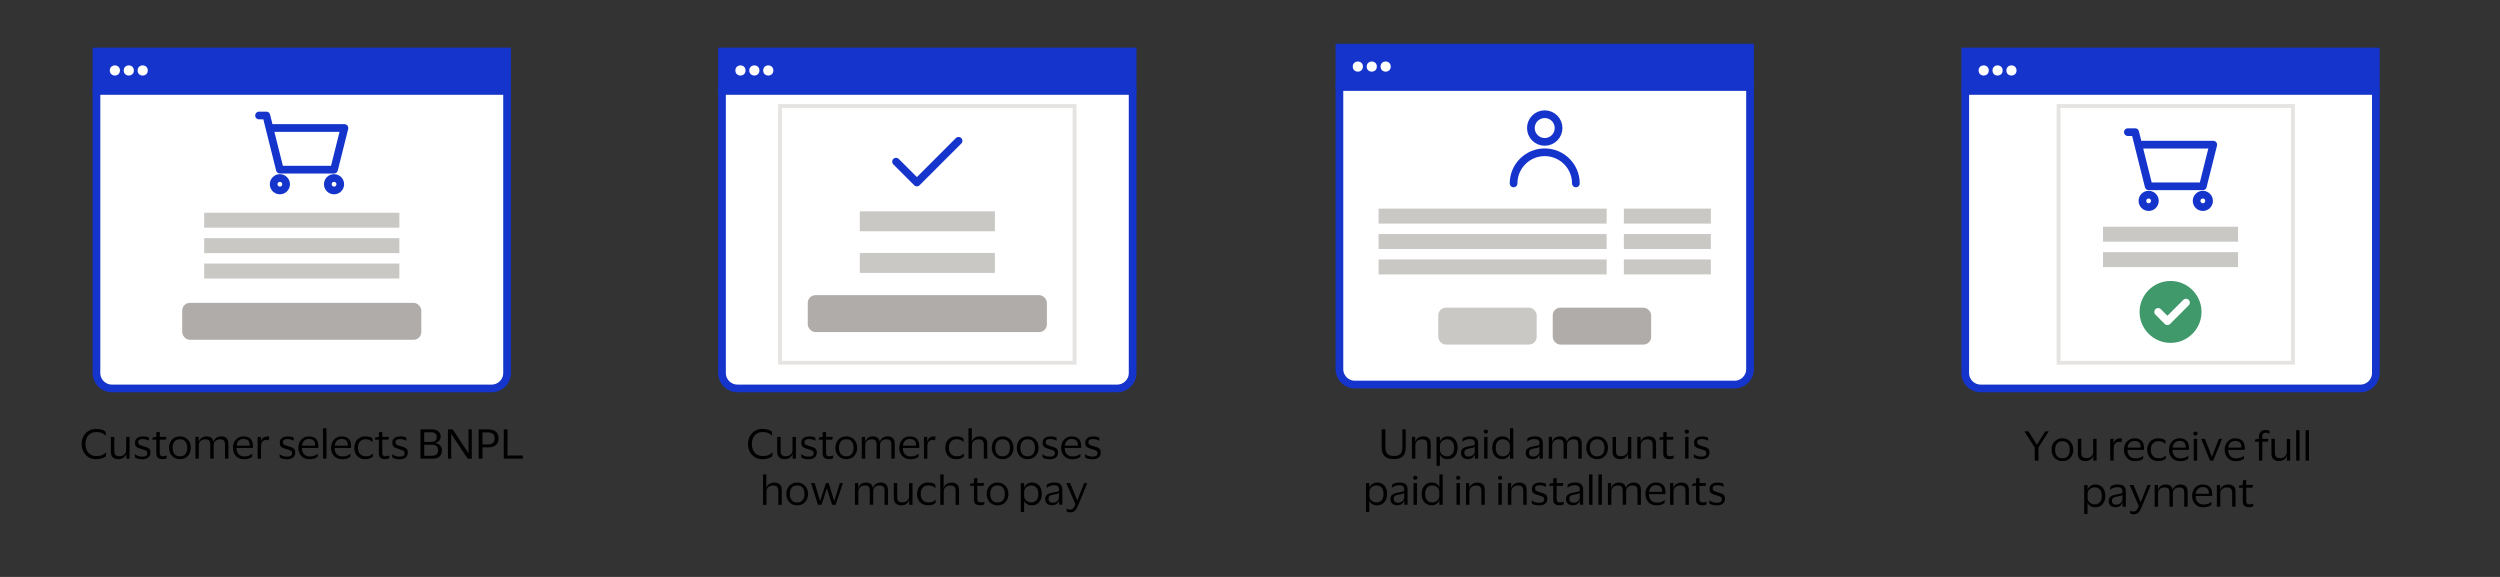 <?xml version="1.0" encoding="UTF-8"?><svg id="Layer_1" xmlns="http://www.w3.org/2000/svg" viewBox="0 0 650 150"><rect x="0" y="0" width="650" height="150" fill="#333333" stroke="none"/><rect x="185.78" y="111.34" width="108.95" height="52.85" fill="none"/><path d="M195.49,115.45c0,.62.11,1.17.33,1.63.22.47.55.84.98,1.1.43.26.94.4,1.54.4s1.11-.09,1.5-.27c.4-.18.73-.41,1.01-.71h.03l-.09,1.04c-.3.22-.66.4-1.08.54s-.91.21-1.46.21c-.57,0-1.09-.1-1.56-.3s-.86-.49-1.19-.84c-.33-.36-.58-.78-.76-1.26-.18-.48-.27-.99-.27-1.53s.09-1.06.27-1.54c.18-.48.43-.9.75-1.25.33-.36.72-.64,1.18-.85.46-.2.98-.3,1.55-.3s1.02.06,1.43.17c.41.12.75.29,1.03.52l.1,1.07h-.03c-.27-.29-.6-.52-.99-.69-.39-.17-.87-.26-1.45-.26s-1.11.13-1.53.4c-.42.26-.75.63-.97,1.1-.22.47-.33,1.02-.33,1.64Z"/><path d="M204.36,118.62c.31,0,.59-.06.85-.19.26-.13.46-.31.61-.54s.23-.51.23-.82v-3.47h.89v5.65h-.85v-1.19h-.04c-.11.32-.28.58-.49.78s-.45.34-.72.42-.53.13-.79.13c-.61,0-1.1-.16-1.45-.48-.35-.32-.53-.81-.53-1.48v-3.83h.89v3.63c0,.48.1.83.3,1.06.2.22.57.33,1.1.33Z"/><path d="M208.34,115.13c0-.37.09-.68.27-.93.18-.25.43-.43.75-.56.31-.12.67-.18,1.08-.18.35,0,.65.03.92.1.27.07.48.13.61.2l.04.81h-.03c-.11-.08-.26-.15-.44-.21-.18-.06-.37-.11-.58-.15-.21-.04-.4-.06-.57-.06-.38,0-.68.06-.9.17-.22.11-.33.34-.33.67,0,.2.05.36.15.47.1.12.24.21.43.29s.43.15.71.23c.38.11.71.22,1,.33s.51.25.67.45c.16.19.25.48.25.86,0,.58-.19,1.02-.57,1.33-.38.3-.9.46-1.57.46-.38,0-.73-.04-1.06-.12-.33-.08-.6-.19-.81-.33l-.07-.87h.03c.23.21.52.36.88.47.36.11.7.16,1.03.16.45,0,.79-.07,1-.22.21-.15.32-.38.32-.7,0-.21-.05-.37-.16-.48-.11-.11-.26-.21-.47-.29-.2-.08-.46-.16-.76-.25-.34-.1-.65-.2-.92-.3s-.49-.25-.65-.46c-.16-.2-.24-.49-.24-.88Z"/><path d="M214.78,117.72c0,.36.08.6.23.73.15.12.35.18.6.18.23,0,.42-.02.59-.06s.3-.09.41-.14h.03l-.08.75c-.1.05-.25.1-.45.14-.2.04-.4.06-.61.06-.5,0-.89-.12-1.18-.35-.29-.24-.43-.62-.43-1.17v-3.54h-1.04l.12-.58.92-.13v-1.21l.89-.13v1.32h1.73l-.11.73h-1.62v3.4Z"/><path d="M220.03,113.46c.55,0,1.04.13,1.47.38s.75.61,1,1.05c.24.45.36.96.36,1.53s-.12,1.08-.36,1.53c-.24.45-.57.8-1,1.05s-.91.38-1.47.38-1.03-.13-1.46-.38-.76-.6-1-1.05c-.24-.45-.36-.96-.36-1.53s.12-1.08.36-1.53c.24-.45.57-.8,1-1.05s.91-.38,1.46-.38ZM220.03,118.64c.63,0,1.1-.2,1.42-.59.32-.4.48-.94.48-1.62s-.16-1.24-.48-1.63c-.32-.4-.79-.59-1.42-.59s-1.1.2-1.42.59c-.32.4-.48.94-.48,1.63s.16,1.23.48,1.62c.32.4.79.59,1.42.59Z"/><path d="M226.57,114.22c-.3,0-.57.06-.82.19-.25.12-.44.3-.59.54-.14.23-.21.51-.21.82v3.48h-.89v-5.65h.85v1.22h.05c.11-.33.26-.59.47-.78.21-.2.44-.34.7-.44.26-.09.51-.14.77-.14.51,0,.92.11,1.23.33.31.22.51.56.6,1.02h.04c.11-.33.27-.59.48-.78.21-.2.45-.34.71-.44.26-.09.52-.14.79-.14.61,0,1.07.16,1.4.49.33.33.49.82.49,1.48v3.82h-.89v-3.64c0-.48-.09-.83-.27-1.05-.18-.22-.53-.33-1.06-.33-.46,0-.85.13-1.16.4s-.46.64-.46,1.14v3.48h-.89v-3.64c0-.48-.09-.83-.27-1.05-.18-.22-.54-.33-1.07-.33Z"/><path d="M236.75,118.67c.51,0,.92-.06,1.24-.19.32-.12.6-.29.85-.49h.02l-.08.81c-.17.14-.43.27-.78.4-.35.13-.79.19-1.32.19-.57,0-1.08-.13-1.5-.38-.43-.25-.77-.6-1.01-1.05-.24-.45-.36-.96-.36-1.53s.12-1.08.35-1.53c.24-.45.56-.8.97-1.05.41-.26.87-.38,1.38-.38.59,0,1.08.1,1.45.31.37.21.64.5.81.88.17.38.26.82.26,1.32,0,.07,0,.15-.01.24,0,.09-.02.18-.03.25h-4.27v.04c.01.67.2,1.19.56,1.58.36.39.85.58,1.47.58ZM236.53,114.13c-.5,0-.9.15-1.21.46-.31.31-.49.73-.56,1.28h3.41v-.1c0-.33-.05-.62-.15-.86s-.27-.43-.5-.57c-.24-.14-.56-.21-.98-.21Z"/><path d="M242.52,114.38c-.44,0-.78.14-1.03.42s-.37.7-.37,1.25v3.2h-.89v-5.65h.85v1.18h.05c.13-.49.34-.84.65-1.03s.64-.29,1-.29c.09,0,.19,0,.27.01s.15.02.19.04l-.11.97h-.03c-.05-.02-.13-.04-.24-.06s-.22-.04-.35-.04Z"/><path d="M245.78,116.42c0-.57.12-1.08.35-1.53.23-.45.56-.8.99-1.05.43-.26.93-.38,1.5-.38.5,0,.9.06,1.2.17.3.11.52.23.65.36l.09.94h-.02c-.25-.23-.52-.41-.81-.54-.3-.13-.65-.19-1.06-.19s-.73.09-1.02.26c-.3.18-.53.43-.7.76-.17.33-.25.73-.25,1.2,0,.7.19,1.24.56,1.63.38.39.86.58,1.46.58.32,0,.59-.03.81-.08.22-.06.42-.14.58-.24.17-.1.34-.22.5-.35h.03l-.09.81c-.16.15-.4.29-.73.42-.32.13-.73.2-1.22.2-.57,0-1.07-.13-1.5-.38-.43-.25-.76-.6-.99-1.05s-.35-.96-.35-1.53Z"/><path d="M254.37,114.22c-.31,0-.59.06-.84.19-.26.13-.46.3-.61.54-.15.23-.22.5-.22.82v3.47h-.89v-7.9h.86v3.43h.04c.11-.32.27-.58.49-.77.22-.19.46-.33.73-.42.27-.09.53-.13.79-.13.61,0,1.09.16,1.44.47.35.31.52.8.52,1.47v3.85h-.89v-3.6c0-.47-.1-.83-.3-1.06-.2-.24-.57-.36-1.11-.36Z"/><path d="M260.68,113.46c.55,0,1.04.13,1.47.38s.75.61,1,1.05c.24.45.36.96.36,1.53s-.12,1.08-.36,1.53c-.24.45-.57.8-1,1.05s-.91.38-1.47.38-1.03-.13-1.46-.38-.76-.6-1-1.05c-.24-.45-.36-.96-.36-1.53s.12-1.08.36-1.53c.24-.45.57-.8,1-1.05s.91-.38,1.46-.38ZM260.68,118.64c.63,0,1.1-.2,1.42-.59.32-.4.48-.94.48-1.62s-.16-1.24-.48-1.63c-.32-.4-.79-.59-1.42-.59s-1.1.2-1.42.59c-.32.4-.48.94-.48,1.63s.16,1.23.48,1.62c.32.4.79.59,1.42.59Z"/><path d="M267.19,113.46c.55,0,1.04.13,1.47.38s.75.61,1,1.05c.24.45.36.96.36,1.53s-.12,1.08-.36,1.53c-.24.45-.57.8-1,1.05s-.91.38-1.47.38-1.03-.13-1.46-.38-.76-.6-1-1.05c-.24-.45-.36-.96-.36-1.53s.12-1.08.36-1.53c.24-.45.57-.8,1-1.05s.91-.38,1.46-.38ZM267.19,118.64c.63,0,1.1-.2,1.42-.59.32-.4.48-.94.48-1.62s-.16-1.24-.48-1.63c-.32-.4-.79-.59-1.42-.59s-1.1.2-1.42.59c-.32.4-.48.94-.48,1.63s.16,1.23.48,1.62c.32.4.79.59,1.42.59Z"/><path d="M271.06,115.13c0-.37.09-.68.27-.93.18-.25.43-.43.75-.56.31-.12.67-.18,1.08-.18.35,0,.65.03.92.1.27.07.48.13.61.2l.04.81h-.03c-.11-.08-.26-.15-.44-.21-.18-.06-.37-.11-.58-.15-.21-.04-.4-.06-.57-.06-.38,0-.68.06-.9.17-.22.11-.33.34-.33.67,0,.2.05.36.15.47.1.12.24.21.43.29s.43.15.71.23c.38.11.71.22,1,.33s.51.25.67.45c.16.19.25.48.25.86,0,.58-.19,1.02-.57,1.33-.38.3-.9.46-1.57.46-.38,0-.73-.04-1.06-.12-.33-.08-.6-.19-.81-.33l-.07-.87h.03c.23.21.52.36.88.47.36.11.7.16,1.03.16.45,0,.79-.07,1-.22.21-.15.32-.38.32-.7,0-.21-.05-.37-.16-.48-.11-.11-.26-.21-.47-.29-.2-.08-.46-.16-.76-.25-.34-.1-.65-.2-.92-.3s-.49-.25-.65-.46c-.16-.2-.24-.49-.24-.88Z"/><path d="M278.84,118.67c.51,0,.92-.06,1.23-.19.32-.12.6-.29.86-.49h.02l-.08.81c-.17.14-.43.27-.78.4-.35.13-.79.19-1.32.19-.57,0-1.08-.13-1.5-.38-.43-.25-.77-.6-1.01-1.05-.24-.45-.36-.96-.36-1.53s.12-1.08.35-1.53c.24-.45.56-.8.97-1.05.41-.26.87-.38,1.38-.38.59,0,1.08.1,1.45.31s.64.5.81.88c.17.38.25.82.25,1.32,0,.07,0,.15,0,.24,0,.09-.02.18-.03.25h-4.27v.04c.01.67.2,1.19.56,1.58.36.39.85.58,1.47.58ZM278.62,114.13c-.5,0-.9.15-1.21.46-.31.31-.49.73-.56,1.28h3.41v-.1c0-.33-.05-.62-.15-.86-.1-.24-.27-.43-.5-.57s-.57-.21-.99-.21Z"/><path d="M282.16,115.13c0-.37.09-.68.27-.93.18-.25.43-.43.75-.56.31-.12.67-.18,1.08-.18.35,0,.66.03.92.1.27.07.48.13.62.2l.04.81h-.03c-.11-.08-.26-.15-.44-.21s-.37-.11-.58-.15c-.21-.04-.4-.06-.57-.06-.38,0-.68.06-.9.17-.22.11-.33.34-.33.67,0,.2.05.36.14.47s.24.21.43.29c.19.07.42.15.71.23.38.11.71.22,1,.33.29.1.51.25.67.45.16.19.25.48.25.86,0,.58-.19,1.02-.57,1.33-.38.3-.9.46-1.57.46-.38,0-.73-.04-1.06-.12s-.6-.19-.82-.33l-.07-.87h.03c.23.21.52.36.88.47.36.11.7.16,1.03.16.45,0,.79-.07,1-.22.21-.15.32-.38.32-.7,0-.21-.05-.37-.16-.48s-.26-.21-.46-.29c-.2-.08-.46-.16-.77-.25-.34-.1-.65-.2-.92-.3s-.49-.25-.65-.46c-.16-.2-.24-.49-.24-.88Z"/><path d="M200.95,126.23c-.31,0-.59.06-.84.19-.26.13-.46.3-.61.54-.15.23-.22.5-.22.83v3.47h-.89v-7.9h.86v3.43h.04c.11-.32.27-.58.49-.77.22-.19.46-.33.73-.42.27-.09.53-.13.79-.13.61,0,1.09.16,1.44.47.35.31.52.8.52,1.47v3.85h-.89v-3.6c0-.47-.1-.83-.3-1.07-.2-.24-.57-.35-1.11-.35Z"/><path d="M207.26,125.46c.55,0,1.04.13,1.47.39.42.26.75.61,1,1.05.24.45.36.96.36,1.53s-.12,1.08-.36,1.53c-.24.45-.57.8-1,1.05-.42.25-.91.38-1.47.38s-1.03-.13-1.46-.38c-.43-.25-.76-.6-1-1.05-.24-.45-.36-.96-.36-1.53s.12-1.08.36-1.53c.24-.45.57-.8,1-1.05.43-.26.91-.39,1.46-.39ZM207.26,130.65c.63,0,1.1-.2,1.42-.6.32-.4.48-.94.48-1.62s-.16-1.24-.48-1.63c-.32-.4-.79-.59-1.42-.59s-1.1.2-1.42.59c-.32.4-.48.94-.48,1.63s.16,1.23.48,1.62c.32.4.79.6,1.42.6Z"/><path d="M211.82,125.6l1.42,4.67h.01l1.48-4.67h.73l1.43,4.67h.02l1.45-4.67h.8l-1.91,5.65h-.91l-1.36-4.29-1.39,4.29h-.92l-1.8-5.65h.95Z"/><path d="M224.8,126.23c-.3,0-.57.06-.82.18-.25.12-.44.3-.59.54-.14.23-.21.51-.21.82v3.48h-.89v-5.65h.85v1.22h.05c.11-.33.26-.59.47-.79.21-.2.44-.34.7-.43.26-.09.51-.14.77-.14.51,0,.92.11,1.23.33.31.22.51.57.6,1.03h.04c.11-.33.27-.59.48-.79.21-.2.45-.34.71-.43.26-.09.52-.14.79-.14.61,0,1.07.16,1.4.49.33.33.49.82.49,1.48v3.82h-.89v-3.64c0-.48-.09-.83-.27-1.05-.18-.22-.53-.33-1.06-.33-.46,0-.85.13-1.16.39-.31.26-.46.64-.46,1.14v3.48h-.89v-3.64c0-.48-.09-.83-.27-1.05-.18-.22-.54-.33-1.07-.33Z"/><path d="M234.67,130.62c.31,0,.59-.06.85-.19.26-.13.46-.31.61-.54s.23-.51.23-.82v-3.47h.89v5.65h-.85v-1.19h-.04c-.11.32-.28.58-.49.78s-.45.34-.72.42c-.27.09-.53.13-.79.13-.61,0-1.1-.16-1.45-.48-.35-.32-.53-.81-.53-1.48v-3.83h.89v3.63c0,.48.1.83.3,1.05.2.22.57.33,1.1.33Z"/><path d="M238.45,128.42c0-.57.12-1.08.35-1.53s.56-.8.99-1.05c.43-.26.93-.39,1.5-.39.5,0,.9.06,1.2.17.3.11.52.23.65.36l.09.94h-.02c-.25-.23-.52-.41-.81-.54-.3-.13-.65-.19-1.06-.19s-.73.09-1.02.26c-.3.18-.53.43-.7.77-.17.33-.25.73-.25,1.2,0,.7.19,1.24.56,1.63.38.39.86.58,1.46.58.32,0,.59-.03.81-.08.22-.06.42-.14.58-.24.17-.1.34-.22.5-.36h.03l-.09.81c-.16.15-.4.3-.73.43-.32.13-.73.19-1.22.19-.57,0-1.07-.13-1.5-.38-.43-.25-.76-.6-.99-1.05s-.35-.96-.35-1.53Z"/><path d="M247.04,126.23c-.31,0-.59.06-.84.19-.26.13-.46.3-.61.54-.15.23-.22.5-.22.83v3.47h-.89v-7.9h.86v3.43h.04c.11-.32.27-.58.49-.77.22-.19.46-.33.73-.42.27-.09.53-.13.79-.13.61,0,1.09.16,1.44.47.35.31.52.8.52,1.47v3.85h-.89v-3.6c0-.47-.1-.83-.3-1.07-.2-.24-.57-.35-1.11-.35Z"/><path d="M254.11,129.73c0,.36.08.6.23.72s.35.18.6.18c.23,0,.42-.02.59-.06s.3-.09.41-.14h.03l-.08.75c-.1.05-.25.1-.45.14-.2.04-.4.06-.61.06-.5,0-.89-.12-1.18-.35s-.43-.62-.43-1.17v-3.54h-1.04l.12-.58.92-.13v-1.21l.89-.13v1.32h1.73l-.11.73h-1.62v3.4Z"/><path d="M259.36,125.46c.55,0,1.04.13,1.47.39.42.26.75.61,1,1.05.24.45.36.96.36,1.53s-.12,1.08-.36,1.53c-.24.45-.57.8-1,1.05-.42.25-.91.38-1.47.38s-1.03-.13-1.46-.38c-.43-.25-.76-.6-1-1.05-.24-.45-.36-.96-.36-1.53s.12-1.08.36-1.53c.24-.45.57-.8,1-1.05.43-.26.91-.39,1.46-.39ZM259.36,130.65c.63,0,1.1-.2,1.42-.6.32-.4.48-.94.48-1.62s-.16-1.24-.48-1.63c-.32-.4-.79-.59-1.42-.59s-1.1.2-1.42.59c-.32.4-.48.94-.48,1.63s.16,1.23.48,1.62c.32.4.79.6,1.42.6Z"/><path d="M270.87,128.42c0,.61-.11,1.13-.33,1.58-.22.44-.53.79-.92,1.03-.39.24-.84.36-1.34.36s-.94-.11-1.29-.34-.58-.51-.69-.85h-.03v2.92h-.87v-7.52h.87v1.18h.03c.08-.24.21-.46.4-.66s.42-.36.7-.48c.28-.12.57-.18.9-.18.49,0,.92.11,1.31.33.39.22.7.55.92.99.23.44.34.99.34,1.65ZM266.28,127.87v1.11c0,.35.09.64.26.89.17.25.4.44.69.57.28.13.59.2.92.2s.65-.08.92-.23c.27-.16.49-.4.65-.73.16-.33.24-.74.24-1.25s-.08-.93-.24-1.26c-.16-.33-.38-.57-.65-.72s-.58-.24-.92-.24-.64.07-.92.2c-.28.13-.51.32-.69.57-.17.25-.26.54-.26.89Z"/><path d="M272.11,126.84l.1-.87c.21-.15.48-.27.8-.37.32-.1.67-.15,1.05-.15.73,0,1.27.14,1.62.43.35.29.53.76.53,1.42v3.94h-.85v-1.08h-.04c-.15.42-.37.73-.68.92-.31.2-.69.29-1.15.29-.31,0-.6-.06-.87-.17-.26-.12-.48-.29-.63-.53-.16-.24-.24-.54-.24-.9s.08-.66.23-.89c.15-.22.37-.39.65-.51s.61-.21,1-.28c.47-.08.85-.15,1.12-.22.28-.07.48-.16.59-.27v-.26c0-.41-.09-.71-.28-.9s-.54-.28-1.06-.28c-.33,0-.66.06-.99.17-.32.11-.61.28-.88.51h-.02ZM275.33,129.34v-1.17c-.11.09-.29.18-.56.25-.27.07-.6.14-1,.21-.34.05-.62.15-.83.3-.21.15-.31.41-.31.78,0,.34.1.59.29.75.2.16.47.25.81.25s.62-.07.86-.21c.24-.14.42-.31.55-.52.13-.21.19-.42.19-.64Z"/><path d="M278.22,125.6l1.85,4.48h.03l1.78-4.48h.82l-2.25,5.47c-.15.38-.32.73-.49,1.06-.18.33-.4.59-.66.79s-.61.29-1.03.29c-.35,0-.65-.06-.88-.17l-.11-.8h.03c.11.07.23.13.38.18.14.05.31.08.52.08.35,0,.62-.12.82-.36.2-.24.39-.59.58-1.04l-2.37-5.5h.99Z"/><path d="M187.72,23.64h106.76v73.35c0,2.21-1.79,4-4,4h-98.76c-2.21,0-4-1.79-4-4V23.64h0Z" fill="#fff" stroke="#1434cb" stroke-linecap="round" stroke-width="2"/><polyline points="187.72 23.64 187.72 13.4 294.48 13.4 294.48 23.64" fill="#1434cb" stroke="#1434cb" stroke-linecap="round" stroke-width="2"/><circle cx="192.52" cy="18.32" r="1.32" fill="#fff"/><circle cx="196.13" cy="18.32" r="1.32" fill="#fff"/><circle cx="199.75" cy="18.32" r="1.32" fill="#fff"/><rect x="15.09" y="111.34" width="126.74" height="52.85" fill="none"/><path d="M22.24,115.45c0,.62.11,1.17.33,1.63.22.47.55.84.98,1.1.43.26.94.4,1.54.4s1.11-.09,1.5-.27c.4-.18.73-.41,1.01-.71h.03l-.09,1.04c-.3.22-.66.4-1.08.54s-.91.21-1.46.21c-.57,0-1.09-.1-1.56-.3s-.86-.49-1.19-.84c-.33-.36-.58-.78-.76-1.26-.18-.48-.27-.99-.27-1.53s.09-1.06.27-1.54c.18-.48.43-.9.75-1.25.33-.36.72-.64,1.18-.85.46-.2.98-.3,1.55-.3s1.02.06,1.43.17c.41.12.75.29,1.03.52l.1,1.07h-.03c-.27-.29-.6-.52-.99-.69-.39-.17-.87-.26-1.45-.26s-1.11.13-1.53.4c-.42.26-.75.63-.97,1.1-.22.47-.33,1.02-.33,1.64Z"/><path d="M31.11,118.62c.31,0,.59-.06.85-.19.26-.13.46-.31.61-.54s.23-.51.23-.82v-3.47h.89v5.65h-.85v-1.19h-.04c-.11.32-.28.58-.49.78s-.45.34-.72.42-.53.13-.79.13c-.61,0-1.1-.16-1.45-.48-.35-.32-.53-.81-.53-1.48v-3.83h.89v3.63c0,.48.1.83.3,1.06.2.22.57.33,1.1.33Z"/><path d="M35.09,115.13c0-.37.09-.68.27-.93.18-.25.43-.43.75-.56.31-.12.67-.18,1.08-.18.35,0,.65.03.92.1.27.07.48.13.61.2l.04.81h-.03c-.11-.08-.26-.15-.44-.21-.18-.06-.37-.11-.58-.15-.21-.04-.4-.06-.57-.06-.38,0-.68.06-.9.17-.22.11-.33.34-.33.67,0,.2.05.36.15.47.1.12.24.21.43.29s.43.15.71.23c.38.11.71.22,1,.33s.51.25.67.45c.16.19.25.48.25.86,0,.58-.19,1.02-.57,1.33-.38.3-.9.46-1.57.46-.38,0-.73-.04-1.06-.12-.33-.08-.6-.19-.81-.33l-.07-.87h.03c.23.21.52.36.88.47.36.11.7.16,1.03.16.45,0,.79-.07,1-.22.21-.15.32-.38.32-.7,0-.21-.05-.37-.16-.48-.11-.11-.26-.21-.47-.29-.2-.08-.46-.16-.76-.25-.34-.1-.65-.2-.92-.3s-.49-.25-.65-.46c-.16-.2-.24-.49-.24-.88Z"/><path d="M41.53,117.72c0,.36.08.6.23.73.15.12.35.18.6.18.23,0,.42-.02.59-.06s.3-.09.41-.14h.03l-.08.75c-.1.05-.25.1-.45.14-.2.04-.4.06-.61.06-.5,0-.89-.12-1.18-.35-.29-.24-.43-.62-.43-1.17v-3.54h-1.04l.12-.58.92-.13v-1.21l.89-.13v1.32h1.73l-.11.73h-1.62v3.4Z"/><path d="M46.78,113.46c.55,0,1.04.13,1.47.38s.75.61,1,1.05c.24.45.36.96.36,1.53s-.12,1.08-.36,1.53c-.24.45-.57.8-1,1.05s-.91.38-1.47.38-1.03-.13-1.46-.38-.76-.6-1-1.05c-.24-.45-.36-.96-.36-1.53s.12-1.08.36-1.53c.24-.45.57-.8,1-1.05s.91-.38,1.46-.38ZM46.78,118.64c.63,0,1.1-.2,1.42-.59.32-.4.48-.94.48-1.62s-.16-1.24-.48-1.63c-.32-.4-.79-.59-1.42-.59s-1.1.2-1.42.59c-.32.4-.48.94-.48,1.63s.16,1.23.48,1.62c.32.4.79.59,1.42.59Z"/><path d="M53.32,114.22c-.3,0-.57.06-.82.19-.25.12-.44.3-.59.54-.14.23-.21.51-.21.82v3.48h-.89v-5.65h.85v1.22h.05c.11-.33.26-.59.47-.78.21-.2.44-.34.7-.44.26-.09.51-.14.77-.14.51,0,.92.11,1.23.33.31.22.51.56.6,1.02h.04c.11-.33.27-.59.48-.78.21-.2.45-.34.71-.44.26-.09.52-.14.79-.14.61,0,1.07.16,1.4.49.33.33.49.82.49,1.48v3.82h-.89v-3.64c0-.48-.09-.83-.27-1.05-.18-.22-.53-.33-1.06-.33-.46,0-.85.13-1.16.4s-.46.64-.46,1.14v3.48h-.89v-3.64c0-.48-.09-.83-.27-1.05-.18-.22-.54-.33-1.07-.33Z"/><path d="M63.5,118.67c.51,0,.92-.06,1.24-.19.32-.12.6-.29.85-.49h.02l-.08.81c-.17.14-.43.27-.78.4-.35.13-.79.19-1.32.19-.57,0-1.08-.13-1.5-.38-.43-.25-.77-.6-1.01-1.05-.24-.45-.36-.96-.36-1.53s.12-1.08.35-1.53c.24-.45.56-.8.97-1.05.41-.26.87-.38,1.38-.38.59,0,1.08.1,1.45.31.37.21.64.5.81.88.17.38.26.82.26,1.32,0,.07,0,.15-.01.24,0,.09-.02.18-.03.25h-4.27v.04c.01.67.2,1.19.56,1.58.36.39.85.58,1.47.58ZM63.28,114.13c-.5,0-.9.15-1.21.46-.31.31-.49.73-.56,1.28h3.41v-.1c0-.33-.05-.62-.15-.86s-.27-.43-.5-.57c-.24-.14-.56-.21-.98-.21Z"/><path d="M69.27,114.38c-.44,0-.78.14-1.03.42s-.37.7-.37,1.25v3.2h-.89v-5.65h.85v1.18h.05c.13-.49.34-.84.65-1.03s.64-.29,1-.29c.09,0,.19,0,.27.01s.15.02.19.04l-.11.97h-.03c-.05-.02-.13-.04-.24-.06s-.22-.04-.35-.04Z"/><path d="M72.73,115.13c0-.37.09-.68.27-.93.18-.25.43-.43.75-.56.31-.12.67-.18,1.08-.18.35,0,.65.03.92.1.27.07.48.13.61.2l.04.81h-.03c-.11-.08-.26-.15-.44-.21-.18-.06-.37-.11-.58-.15-.21-.04-.4-.06-.57-.06-.38,0-.68.06-.9.17-.22.11-.33.34-.33.67,0,.2.05.36.15.47.1.12.24.21.43.29s.43.15.71.23c.38.11.71.22,1,.33s.51.25.67.45c.16.19.25.48.25.86,0,.58-.19,1.02-.57,1.33-.38.3-.9.46-1.57.46-.38,0-.73-.04-1.06-.12-.33-.08-.6-.19-.81-.33l-.07-.87h.03c.23.21.52.36.88.47.36.11.7.16,1.03.16.45,0,.79-.07,1-.22.21-.15.32-.38.32-.7,0-.21-.05-.37-.16-.48-.11-.11-.26-.21-.47-.29-.2-.08-.46-.16-.76-.25-.34-.1-.65-.2-.92-.3s-.49-.25-.65-.46c-.16-.2-.24-.49-.24-.88Z"/><path d="M80.51,118.67c.51,0,.92-.06,1.24-.19.32-.12.6-.29.85-.49h.02l-.08.81c-.17.14-.43.27-.78.4-.35.13-.79.19-1.32.19-.57,0-1.08-.13-1.5-.38-.43-.25-.77-.6-1.01-1.05-.24-.45-.36-.96-.36-1.53s.12-1.08.35-1.53c.24-.45.56-.8.97-1.05.41-.26.87-.38,1.38-.38.59,0,1.08.1,1.45.31.37.21.64.5.81.88.17.38.26.82.26,1.32,0,.07,0,.15-.01.24,0,.09-.02.18-.03.25h-4.27v.04c.01.67.2,1.19.56,1.58.36.39.85.58,1.47.58ZM80.29,114.13c-.5,0-.9.15-1.21.46-.31.31-.49.73-.56,1.28h3.41v-.1c0-.33-.05-.62-.15-.86s-.27-.43-.5-.57c-.24-.14-.56-.21-.98-.21Z"/><path d="M84.88,111.34v7.9h-.89v-7.9h.89Z"/><path d="M89.02,118.67c.51,0,.92-.06,1.24-.19.32-.12.6-.29.85-.49h.02l-.08.81c-.17.14-.43.27-.78.4-.35.13-.79.19-1.32.19-.57,0-1.08-.13-1.5-.38-.43-.25-.77-.6-1.01-1.05-.24-.45-.36-.96-.36-1.53s.12-1.08.35-1.53c.24-.45.56-.8.97-1.05.41-.26.87-.38,1.38-.38.59,0,1.08.1,1.45.31.37.21.64.5.81.88.17.38.26.82.26,1.32,0,.07,0,.15-.01.24,0,.09-.02.18-.03.25h-4.27v.04c.01.67.2,1.19.56,1.58.36.39.85.58,1.47.58ZM88.8,114.13c-.5,0-.9.15-1.21.46-.31.31-.49.73-.56,1.28h3.41v-.1c0-.33-.05-.62-.15-.86s-.27-.43-.5-.57c-.24-.14-.56-.21-.98-.21Z"/><path d="M92.14,116.42c0-.57.12-1.08.35-1.53.23-.45.56-.8.99-1.05.43-.26.93-.38,1.5-.38.5,0,.9.06,1.2.17.3.11.52.23.65.36l.09.94h-.02c-.25-.23-.52-.41-.81-.54-.3-.13-.65-.19-1.06-.19s-.73.09-1.02.26c-.3.18-.53.43-.7.76-.17.33-.25.73-.25,1.2,0,.7.19,1.24.56,1.63.38.39.86.58,1.46.58.32,0,.59-.03.81-.08.22-.06.42-.14.58-.24.17-.1.34-.22.5-.35h.03l-.09.81c-.16.15-.4.29-.73.42-.32.13-.73.2-1.22.2-.57,0-1.07-.13-1.5-.38-.43-.25-.76-.6-.99-1.05s-.35-.96-.35-1.53Z"/><path d="M99.39,117.72c0,.36.08.6.23.73.15.12.35.18.6.18.23,0,.42-.02.59-.06s.3-.09.41-.14h.03l-.08.75c-.1.05-.25.1-.45.14-.2.04-.4.06-.61.06-.5,0-.89-.12-1.18-.35-.29-.24-.43-.62-.43-1.17v-3.54h-1.04l.12-.58.92-.13v-1.21l.89-.13v1.32h1.73l-.11.73h-1.62v3.4Z"/><path d="M102,115.13c0-.37.09-.68.27-.93.18-.25.43-.43.75-.56.31-.12.67-.18,1.08-.18.35,0,.65.03.92.1.27.07.48.13.61.2l.04.81h-.03c-.11-.08-.26-.15-.44-.21-.18-.06-.37-.11-.58-.15-.21-.04-.4-.06-.57-.06-.38,0-.68.06-.9.17-.22.11-.33.34-.33.67,0,.2.05.36.15.47.1.12.24.21.43.29s.43.15.71.23c.38.11.71.22,1,.33s.51.25.67.45c.16.19.25.48.25.86,0,.58-.19,1.02-.57,1.33-.38.3-.9.46-1.57.46-.38,0-.73-.04-1.06-.12-.33-.08-.6-.19-.81-.33l-.07-.87h.03c.23.21.52.36.88.47.36.11.7.16,1.03.16.45,0,.79-.07,1-.22.21-.15.32-.38.32-.7,0-.21-.05-.37-.16-.48-.11-.11-.26-.21-.47-.29-.2-.08-.46-.16-.76-.25-.34-.1-.65-.2-.92-.3s-.49-.25-.65-.46c-.16-.2-.24-.49-.24-.88Z"/><path d="M109.32,119.25v-7.6h3.06c.67,0,1.2.17,1.6.52.4.34.59.79.59,1.35,0,.44-.14.81-.43,1.1-.29.29-.64.47-1.06.54v.03c.55.06.99.26,1.32.59.34.33.51.78.51,1.34,0,.4-.08.76-.25,1.08-.17.32-.42.58-.76.76s-.78.28-1.32.28h-3.26ZM112.14,112.39h-1.85v2.51h1.85c.94,0,1.41-.42,1.41-1.27,0-.43-.12-.74-.36-.94-.24-.2-.59-.3-1.05-.3ZM112.28,118.5c.57,0,.99-.12,1.24-.36.25-.24.38-.59.38-1.08s-.13-.85-.39-1.08c-.26-.24-.67-.35-1.22-.35h-1.99v2.87h1.99Z"/><path d="M116.46,119.25v-7.6h1.24l4.09,6.16h.03v-6.16h.85v7.6h-1.09l-4.24-6.42h-.03v6.42h-.85Z"/><path d="M124.46,119.25v-7.6h2.51c.81,0,1.46.19,1.94.58s.72.97.72,1.75-.24,1.37-.72,1.75c-.48.38-1.13.58-1.94.58h-1.53v2.94h-.98ZM126.83,112.43h-1.39v3.11h1.39c.57,0,1.01-.12,1.32-.36.31-.24.46-.64.46-1.2s-.15-.96-.46-1.2-.75-.36-1.32-.36Z"/><path d="M130.98,119.25v-7.6h.97v6.79h3.98v.81h-4.95Z"/><path d="M25.08,23.64h106.76v73.35c0,2.21-1.79,4-4,4H29.08c-2.21,0-4-1.79-4-4V23.64h0Z" fill="#fff" stroke="#1434cb" stroke-linecap="round" stroke-width="2"/><polyline points="25.08 23.64 25.08 13.4 131.84 13.4 131.84 23.64" fill="#1434cb" stroke="#1434cb" stroke-linecap="round" stroke-width="2"/><circle cx="29.87" cy="18.32" r="1.32" fill="#fff"/><circle cx="33.49" cy="18.32" r="1.32" fill="#fff"/><circle cx="37.1" cy="18.32" r="1.32" fill="#fff"/><rect x="47.37" y="78.74" width="62.17" height="9.6" rx="2" ry="2" fill="#b0aca9"/><path d="M86.85,44.11h-14.08l-2.71-10.83h19.5l-2.71,10.83Z" fill="none"/><path d="M67.35,30.03h1.9l.81,3.25M70.06,33.28l2.71,10.83h14.08l2.71-10.83h-19.5Z" fill="none" stroke="#1434cb" stroke-linecap="round" stroke-linejoin="round" stroke-width="2"/><circle cx="72.77" cy="47.9" r="1.62" fill="none" stroke="#1434cb" stroke-linecap="round" stroke-linejoin="round" stroke-width="2"/><circle cx="86.85" cy="47.9" r="1.62" fill="none" stroke="#1434cb" stroke-linecap="round" stroke-linejoin="round" stroke-width="2"/><rect x="53.08" y="55.31" width="50.75" height="3.89" fill="#cac8c5"/><rect x="53.08" y="61.92" width="50.75" height="3.89" fill="#cac8c5"/><rect x="53.08" y="68.52" width="50.75" height="3.89" fill="#cac8c5"/><rect x="346.69" y="111.34" width="109.87" height="31.5" fill="none"/><path d="M362.43,118.56c.75,0,1.3-.17,1.66-.51.36-.34.54-.93.54-1.78v-4.63h.85v4.68c0,1.09-.26,1.87-.79,2.34s-1.29.71-2.29.71c-.65,0-1.22-.1-1.69-.31-.47-.21-.84-.53-1.09-.98-.25-.45-.38-1.04-.38-1.77v-4.68h.97v4.59c0,.83.17,1.43.52,1.79.35.36.92.54,1.7.54Z"/><path d="M369.68,114.22c-.31,0-.6.06-.86.19s-.46.31-.61.54c-.15.23-.22.51-.22.83v3.46h-.89v-5.65h.85v1.2h.05c.11-.32.27-.58.49-.78.22-.2.46-.34.73-.43.27-.09.54-.13.8-.13.61,0,1.09.16,1.44.47s.52.8.52,1.47v3.85h-.88v-3.6c0-.47-.1-.83-.3-1.06s-.57-.36-1.1-.36Z"/><path d="M378.98,116.42c0,.61-.11,1.13-.33,1.58s-.53.79-.92,1.02c-.39.24-.84.36-1.34.36s-.94-.11-1.29-.34-.58-.51-.7-.85h-.03v2.92h-.87v-7.52h.87v1.18h.03c.08-.24.21-.46.41-.66.19-.2.42-.36.7-.48.28-.12.58-.18.89-.18.49,0,.93.11,1.32.33.39.22.7.55.92.99.23.44.34.99.34,1.65ZM374.39,115.87v1.11c0,.35.09.64.26.89.17.25.4.44.69.57.28.13.59.2.92.2s.65-.08.92-.24c.27-.16.49-.4.65-.72.16-.33.24-.74.24-1.25s-.08-.93-.24-1.26c-.16-.33-.38-.57-.65-.73-.27-.16-.58-.23-.92-.23s-.64.07-.92.2c-.28.13-.51.32-.69.57-.17.25-.26.54-.26.89Z"/><path d="M380.22,114.84l.1-.87c.21-.15.48-.27.8-.37.32-.1.67-.15,1.05-.15.73,0,1.27.14,1.62.43.35.29.53.76.53,1.42v3.94h-.85v-1.08h-.04c-.15.42-.37.73-.68.92s-.69.29-1.15.29c-.31,0-.6-.06-.86-.17-.26-.12-.48-.29-.64-.53-.16-.24-.24-.54-.24-.91s.08-.66.23-.88c.15-.22.37-.39.65-.51.28-.12.61-.21.99-.28.47-.08.85-.15,1.12-.22.28-.07.48-.16.6-.27v-.26c0-.41-.1-.71-.29-.9-.19-.19-.54-.28-1.07-.28-.33,0-.66.06-.98.17-.32.11-.62.28-.88.51h-.02ZM383.44,117.34v-1.17c-.11.09-.29.17-.56.25-.27.07-.61.14-1,.21-.34.05-.62.15-.83.3-.21.15-.32.41-.32.78,0,.34.1.59.3.75.2.16.47.25.81.25s.62-.07.86-.21c.24-.14.42-.32.55-.53s.19-.42.19-.63Z"/><path d="M385.76,112.21c0-.15.05-.27.15-.37s.24-.14.4-.14.29.05.4.14.16.22.16.37-.05.28-.16.38-.24.15-.4.15-.29-.05-.4-.15-.15-.22-.15-.38ZM386.76,113.59v5.65h-.89v-5.65h.89Z"/><path d="M387.98,116.42c0-.61.11-1.14.34-1.58s.54-.79.94-1.03c.4-.24.85-.36,1.35-.36.51,0,.93.12,1.27.35s.56.51.67.84h.04v-3.3h.86v7.9h-.86v-1.18h-.03c-.08.24-.21.46-.4.66s-.42.36-.68.48c-.27.12-.57.18-.88.18-.49,0-.93-.11-1.32-.33s-.71-.55-.94-.99c-.23-.44-.35-.99-.35-1.64ZM392.57,115.87c0-.35-.09-.64-.26-.89-.17-.25-.4-.44-.68-.57-.28-.13-.59-.2-.92-.2-.35,0-.66.08-.93.23-.27.16-.49.4-.65.73-.16.33-.24.75-.24,1.26s.08.92.24,1.25c.16.33.38.57.65.72.27.16.58.24.93.24.33,0,.63-.07.92-.2.28-.13.51-.32.68-.57.17-.25.26-.54.26-.89v-1.11Z"/><path d="M397.04,114.84l.1-.87c.21-.15.48-.27.8-.37.32-.1.67-.15,1.05-.15.73,0,1.27.14,1.62.43.35.29.53.76.53,1.42v3.94h-.85v-1.08h-.04c-.15.42-.37.73-.68.92s-.69.29-1.15.29c-.31,0-.6-.06-.86-.17-.26-.12-.48-.29-.64-.53-.16-.24-.24-.54-.24-.91s.08-.66.23-.88c.15-.22.37-.39.65-.51.28-.12.61-.21.99-.28.47-.08.85-.15,1.12-.22.28-.07.48-.16.6-.27v-.26c0-.41-.1-.71-.29-.9-.19-.19-.54-.28-1.07-.28-.33,0-.66.06-.98.17-.32.11-.62.28-.88.51h-.02ZM400.26,117.34v-1.17c-.11.09-.29.17-.56.25-.27.07-.61.14-1,.21-.34.05-.62.15-.83.3-.21.15-.32.41-.32.78,0,.34.1.59.3.75.2.16.47.25.81.25s.62-.07.86-.21c.24-.14.42-.32.55-.53s.19-.42.19-.63Z"/><path d="M405.18,114.22c-.3,0-.57.06-.82.19-.25.12-.44.3-.58.54s-.21.51-.21.82v3.48h-.89v-5.65h.85v1.22h.05c.11-.33.26-.59.47-.78.21-.2.44-.34.69-.44.26-.09.52-.14.78-.14.51,0,.92.11,1.22.33.31.22.51.56.61,1.02h.04c.11-.33.27-.59.48-.78.21-.2.45-.34.71-.44.26-.09.53-.14.79-.14.61,0,1.07.16,1.4.49s.49.82.49,1.48v3.82h-.89v-3.64c0-.48-.09-.83-.26-1.05s-.53-.33-1.07-.33c-.46,0-.84.13-1.15.4-.31.26-.47.64-.47,1.14v3.48h-.89v-3.64c0-.48-.09-.83-.27-1.05-.18-.22-.54-.33-1.07-.33Z"/><path d="M415.26,113.46c.55,0,1.04.13,1.46.38.42.26.76.61,1,1.05.24.45.36.96.36,1.53s-.12,1.08-.36,1.53c-.24.45-.57.8-1,1.05-.42.25-.91.38-1.46.38s-1.03-.13-1.46-.38-.76-.6-1-1.05-.36-.96-.36-1.53.12-1.08.36-1.53c.24-.45.57-.8,1-1.05s.91-.38,1.46-.38ZM415.26,118.64c.63,0,1.1-.2,1.42-.59s.48-.94.48-1.62-.16-1.24-.48-1.63-.79-.59-1.42-.59-1.1.2-1.42.59-.48.94-.48,1.63.16,1.23.48,1.62.79.59,1.42.59Z"/><path d="M421.56,118.62c.31,0,.59-.06.84-.19.26-.13.46-.31.62-.54s.23-.51.23-.82v-3.47h.89v5.65h-.85v-1.19h-.04c-.11.32-.28.58-.49.78-.21.2-.45.34-.72.42s-.53.13-.79.13c-.61,0-1.1-.16-1.45-.48-.35-.32-.53-.81-.53-1.48v-3.83h.89v3.63c0,.48.1.83.3,1.06.2.22.57.33,1.1.33Z"/><path d="M428.28,114.22c-.31,0-.6.06-.86.19s-.46.31-.61.54c-.15.23-.22.51-.22.83v3.46h-.89v-5.65h.85v1.2h.05c.11-.32.27-.58.49-.78.22-.2.46-.34.73-.43.27-.09.54-.13.8-.13.61,0,1.09.16,1.44.47s.52.8.52,1.47v3.85h-.88v-3.6c0-.47-.1-.83-.3-1.06s-.57-.36-1.1-.36Z"/><path d="M433.34,117.72c0,.36.08.6.23.73.15.12.35.18.6.18.23,0,.42-.02.59-.06.17-.04.3-.09.41-.14h.03l-.08.75c-.1.05-.25.1-.45.14-.2.04-.4.06-.61.06-.5,0-.89-.12-1.18-.35-.29-.24-.43-.62-.43-1.17v-3.54h-1.04l.12-.58.92-.13v-1.21l.89-.13v1.32h1.73l-.11.73h-1.62v3.4Z"/><path d="M438.02,112.21c0-.15.05-.27.15-.37s.24-.14.4-.14.29.05.4.14.16.22.16.37-.05.28-.16.38-.24.15-.4.15-.29-.05-.4-.15-.15-.22-.15-.38ZM439.02,113.59v5.65h-.89v-5.65h.89Z"/><path d="M440.44,115.13c0-.37.09-.68.27-.93.18-.25.43-.43.75-.56.31-.12.67-.18,1.08-.18.35,0,.66.03.92.1.27.07.48.13.62.2l.04.81h-.03c-.11-.08-.26-.15-.44-.21s-.37-.11-.58-.15c-.21-.04-.4-.06-.57-.06-.38,0-.68.06-.9.17-.22.11-.33.34-.33.67,0,.2.05.36.14.47s.24.21.43.29c.19.07.42.15.71.23.38.11.71.22,1,.33.29.1.51.25.67.45.16.19.25.48.25.86,0,.58-.19,1.02-.57,1.33-.38.3-.9.46-1.57.46-.38,0-.73-.04-1.06-.12s-.6-.19-.82-.33l-.07-.87h.03c.23.21.52.36.88.47.36.11.7.16,1.03.16.45,0,.79-.07,1-.22.21-.15.32-.38.32-.7,0-.21-.05-.37-.16-.48s-.26-.21-.46-.29c-.2-.08-.46-.16-.77-.25-.34-.1-.65-.2-.92-.3s-.49-.25-.65-.46c-.16-.2-.24-.49-.24-.88Z"/><path d="M360.63,128.42c0,.61-.11,1.13-.33,1.58s-.53.79-.92,1.03c-.39.24-.84.36-1.34.36s-.94-.11-1.29-.34-.58-.51-.7-.85h-.03v2.92h-.87v-7.52h.87v1.18h.03c.08-.24.21-.46.41-.66s.42-.36.7-.48c.28-.12.58-.18.89-.18.49,0,.93.11,1.32.33s.7.55.92.99c.23.44.34.99.34,1.65ZM356.04,127.87v1.11c0,.35.09.64.26.89.17.25.4.44.69.57.28.13.59.2.92.2s.65-.08.92-.23c.27-.16.49-.4.65-.73.16-.33.24-.74.24-1.25s-.08-.93-.24-1.26c-.16-.33-.38-.57-.65-.72s-.58-.24-.92-.24-.64.07-.92.2c-.28.13-.51.32-.69.57-.17.25-.26.54-.26.89Z"/><path d="M361.87,126.84l.1-.87c.21-.15.48-.27.8-.37.32-.1.67-.15,1.05-.15.73,0,1.27.14,1.62.43.35.29.53.76.53,1.42v3.94h-.85v-1.08h-.04c-.15.42-.37.73-.68.92-.31.2-.69.29-1.15.29-.31,0-.6-.06-.86-.17-.26-.12-.48-.29-.64-.53-.16-.24-.24-.54-.24-.9s.08-.66.23-.89c.15-.22.37-.39.65-.51.28-.12.61-.21.99-.28.47-.08.85-.15,1.12-.22.28-.07.48-.16.6-.27v-.26c0-.41-.1-.71-.29-.9-.19-.19-.54-.28-1.07-.28-.33,0-.66.06-.98.17-.32.11-.62.28-.88.51h-.02ZM365.09,129.34v-1.17c-.11.09-.29.18-.56.25-.27.07-.61.14-1,.21-.34.05-.62.15-.83.3-.21.15-.32.41-.32.78,0,.34.1.59.3.75.2.16.47.25.81.25s.62-.07.86-.21c.24-.14.42-.31.55-.52s.19-.42.19-.64Z"/><path d="M367.41,124.22c0-.15.05-.27.15-.37s.24-.15.4-.15.29.05.4.15.16.22.16.37-.05.28-.16.38-.24.14-.4.14-.29-.05-.4-.14-.15-.22-.15-.38ZM368.41,125.6v5.65h-.89v-5.65h.89Z"/><path d="M369.63,128.42c0-.61.11-1.14.34-1.58.23-.44.54-.79.94-1.03.4-.24.85-.36,1.35-.36.51,0,.93.12,1.27.35s.56.51.67.84h.04v-3.3h.86v7.9h-.86v-1.18h-.03c-.08.24-.21.46-.4.66-.19.2-.42.36-.68.48-.27.12-.57.18-.88.18-.49,0-.93-.11-1.32-.33-.39-.22-.71-.55-.94-.99-.23-.44-.35-.99-.35-1.64ZM374.22,127.87c0-.35-.09-.64-.26-.89-.17-.25-.4-.44-.68-.57-.28-.13-.59-.2-.92-.2-.35,0-.66.08-.93.24s-.49.4-.65.72c-.16.33-.24.75-.24,1.26s.08.92.24,1.25c.16.33.38.57.65.73.27.16.58.23.93.23.33,0,.63-.07.92-.2.28-.13.51-.32.68-.57.17-.25.26-.54.26-.89v-1.11Z"/><path d="M378.58,124.22c0-.15.05-.27.15-.37s.24-.15.4-.15.29.05.4.15.16.22.16.37-.05.28-.16.38-.24.14-.4.14-.29-.05-.4-.14-.15-.22-.15-.38ZM379.58,125.6v5.65h-.89v-5.65h.89Z"/><path d="M383.74,126.23c-.31,0-.6.06-.86.19-.26.13-.46.31-.61.54-.15.23-.22.51-.22.83v3.46h-.89v-5.65h.85v1.2h.05c.11-.32.27-.58.49-.77s.46-.34.73-.43c.27-.09.54-.14.8-.14.61,0,1.09.16,1.44.47s.52.8.52,1.47v3.85h-.88v-3.6c0-.47-.1-.83-.3-1.07-.2-.24-.57-.35-1.1-.35Z"/><path d="M389.47,124.22c0-.15.05-.27.15-.37s.24-.15.4-.15.29.05.4.15.16.22.16.37-.05.28-.16.38-.24.14-.4.14-.29-.05-.4-.14-.15-.22-.15-.38ZM390.47,125.6v5.65h-.89v-5.65h.89Z"/><path d="M394.63,126.23c-.31,0-.6.06-.86.19-.26.13-.46.31-.61.54-.15.23-.22.51-.22.83v3.46h-.89v-5.65h.85v1.2h.05c.11-.32.27-.58.49-.77s.46-.34.73-.43c.27-.09.54-.14.8-.14.61,0,1.09.16,1.44.47s.52.8.52,1.47v3.85h-.88v-3.6c0-.47-.1-.83-.3-1.07-.2-.24-.57-.35-1.1-.35Z"/><path d="M398.29,127.13c0-.37.09-.68.27-.93.18-.25.43-.43.75-.55.31-.12.67-.19,1.08-.19.35,0,.66.03.92.1.27.07.48.13.62.2l.04.81h-.03c-.11-.08-.26-.15-.44-.21s-.37-.11-.58-.15c-.21-.04-.4-.05-.57-.05-.38,0-.68.06-.9.17-.22.11-.33.34-.33.67,0,.2.05.36.14.47.1.12.24.21.43.29.19.07.42.15.71.23.38.11.71.22,1,.32.29.1.51.25.67.45.16.19.25.48.25.86,0,.58-.19,1.02-.57,1.32-.38.3-.9.46-1.57.46-.38,0-.73-.04-1.06-.12-.33-.08-.6-.19-.82-.32l-.07-.87h.03c.23.21.52.36.88.47.36.11.7.16,1.03.16.45,0,.79-.07,1-.22.21-.15.32-.38.32-.7,0-.21-.05-.37-.16-.48s-.26-.21-.46-.29c-.2-.08-.46-.16-.77-.25-.34-.1-.65-.2-.92-.3s-.49-.25-.65-.46c-.16-.2-.24-.49-.24-.88Z"/><path d="M404.73,129.73c0,.36.08.6.23.72s.35.18.6.18c.23,0,.42-.02.59-.06.17-.04.3-.09.41-.14h.03l-.08.75c-.1.05-.25.1-.45.14-.2.04-.4.06-.61.06-.5,0-.89-.12-1.18-.35-.29-.24-.43-.62-.43-1.17v-3.54h-1.04l.12-.58.92-.13v-1.21l.89-.13v1.32h1.73l-.11.73h-1.62v3.4Z"/><path d="M407.52,126.84l.1-.87c.21-.15.48-.27.8-.37.32-.1.67-.15,1.05-.15.73,0,1.27.14,1.62.43.35.29.53.76.53,1.42v3.94h-.85v-1.08h-.04c-.15.42-.37.73-.68.92-.31.2-.69.29-1.15.29-.31,0-.6-.06-.86-.17-.26-.12-.48-.29-.64-.53-.16-.24-.24-.54-.24-.9s.08-.66.23-.89c.15-.22.37-.39.65-.51.28-.12.61-.21.99-.28.47-.08.85-.15,1.12-.22.28-.07.48-.16.6-.27v-.26c0-.41-.1-.71-.29-.9-.19-.19-.54-.28-1.07-.28-.33,0-.66.06-.98.17-.32.11-.62.28-.88.51h-.02ZM410.74,129.34v-1.17c-.11.09-.29.18-.56.25-.27.07-.61.14-1,.21-.34.05-.62.15-.83.3-.21.15-.32.41-.32.78,0,.34.1.59.3.75.2.16.47.25.81.25s.62-.07.86-.21c.24-.14.42-.31.55-.52s.19-.42.19-.64Z"/><path d="M414.04,123.35v7.9h-.89v-7.9h.89Z"/><path d="M416.49,123.35v7.9h-.89v-7.9h.89Z"/><path d="M420.56,126.23c-.3,0-.57.06-.82.18-.25.12-.44.3-.58.54s-.21.51-.21.82v3.48h-.89v-5.65h.85v1.22h.05c.11-.33.26-.59.47-.79.21-.2.44-.34.69-.43.26-.09.52-.14.78-.14.51,0,.92.11,1.22.33.31.22.51.57.61,1.03h.04c.11-.33.27-.59.48-.79.21-.2.45-.34.71-.43.26-.09.53-.14.79-.14.61,0,1.07.16,1.4.49.33.33.49.82.49,1.48v3.82h-.89v-3.64c0-.48-.09-.83-.26-1.05-.18-.22-.53-.33-1.07-.33-.46,0-.84.13-1.15.39-.31.26-.47.64-.47,1.14v3.48h-.89v-3.64c0-.48-.09-.83-.27-1.05-.18-.22-.54-.33-1.07-.33Z"/><path d="M430.74,130.67c.51,0,.92-.06,1.23-.18.32-.12.6-.29.86-.5h.02l-.08.81c-.17.14-.43.27-.78.4-.35.13-.79.19-1.32.19-.57,0-1.08-.13-1.5-.38-.43-.25-.77-.6-1-1.05-.24-.45-.36-.96-.36-1.53s.12-1.08.36-1.53c.24-.45.56-.8.97-1.05.41-.26.87-.39,1.38-.39.59,0,1.08.11,1.45.32s.64.5.81.88c.17.38.25.82.25,1.32,0,.07,0,.15,0,.24,0,.09-.02.18-.03.25h-4.27v.04c.01.67.2,1.2.56,1.58.36.39.85.58,1.47.58ZM430.52,126.14c-.5,0-.9.15-1.21.46-.31.31-.49.73-.56,1.28h3.41v-.1c0-.33-.05-.62-.15-.87-.1-.24-.27-.43-.5-.57s-.57-.21-.99-.21Z"/><path d="M436.8,126.23c-.31,0-.6.06-.86.19-.26.13-.46.31-.61.54-.15.23-.22.51-.22.83v3.46h-.89v-5.65h.85v1.2h.05c.11-.32.27-.58.49-.77s.46-.34.73-.43c.27-.09.54-.14.8-.14.61,0,1.09.16,1.44.47s.52.8.52,1.47v3.85h-.88v-3.6c0-.47-.1-.83-.3-1.07-.2-.24-.57-.35-1.1-.35Z"/><path d="M441.86,129.73c0,.36.08.6.23.72s.35.18.6.18c.23,0,.42-.02.59-.06.17-.04.3-.09.41-.14h.03l-.08.75c-.1.05-.25.1-.45.14-.2.04-.4.06-.61.06-.5,0-.89-.12-1.18-.35-.29-.24-.43-.62-.43-1.17v-3.54h-1.04l.12-.58.92-.13v-1.21l.89-.13v1.32h1.73l-.11.73h-1.62v3.4Z"/><path d="M444.47,127.13c0-.37.09-.68.27-.93.18-.25.43-.43.75-.55.31-.12.67-.19,1.08-.19.35,0,.66.03.92.1.27.07.48.13.62.2l.04.81h-.03c-.11-.08-.26-.15-.44-.21s-.37-.11-.58-.15c-.21-.04-.4-.05-.57-.05-.38,0-.68.06-.9.17-.22.11-.33.34-.33.67,0,.2.05.36.14.47.1.12.24.21.43.29.19.07.42.15.71.23.38.11.71.22,1,.32.29.1.51.25.67.45.16.19.25.48.25.86,0,.58-.19,1.02-.57,1.32-.38.3-.9.46-1.57.46-.38,0-.73-.04-1.06-.12-.33-.08-.6-.19-.82-.32l-.07-.87h.03c.23.21.52.36.88.47.36.11.7.16,1.03.16.45,0,.79-.07,1-.22.21-.15.32-.38.32-.7,0-.21-.05-.37-.16-.48s-.26-.21-.46-.29c-.2-.08-.46-.16-.77-.25-.34-.1-.65-.2-.92-.3s-.49-.25-.65-.46c-.16-.2-.24-.49-.24-.88Z"/><path d="M348.25,22.63h106.76v73.35c0,2.21-1.79,4-4,4h-98.76c-2.21,0-4-1.79-4-4V22.63h0Z" fill="#fff" stroke="#1434cb" stroke-linecap="round" stroke-width="2"/><polyline points="348.25 22.63 348.25 12.39 455.01 12.39 455.01 22.63" fill="#1434cb" stroke="#1434cb" stroke-linecap="round" stroke-width="2"/><circle cx="353.04" cy="17.31" r="1.32" fill="#fff"/><circle cx="356.66" cy="17.31" r="1.32" fill="#fff"/><circle cx="360.27" cy="17.31" r="1.32" fill="#fff"/><rect x="510.96" y="111.85" width="105.19" height="64.02" fill="none"/><path d="M529.03,119.75v-3.39l-2.7-4.21h1.08l2.18,3.47h.02l2.16-3.47h.91l-2.68,4.19v3.41h-.97Z"/><path d="M536.23,113.96c.55,0,1.04.13,1.46.39.42.26.76.61,1,1.05.24.45.36.96.36,1.53s-.12,1.08-.36,1.53c-.24.45-.57.8-1,1.05-.42.25-.91.38-1.46.38s-1.03-.13-1.46-.38c-.43-.25-.76-.6-1-1.05-.24-.45-.36-.96-.36-1.53s.12-1.08.36-1.53c.24-.45.57-.8,1-1.05.43-.26.91-.39,1.46-.39ZM536.23,119.15c.63,0,1.1-.2,1.42-.59.32-.4.48-.94.48-1.62s-.16-1.24-.48-1.64c-.32-.4-.79-.59-1.42-.59s-1.1.2-1.42.59c-.32.4-.48.94-.48,1.64s.16,1.23.48,1.62c.32.4.79.59,1.42.59Z"/><path d="M542.53,119.12c.31,0,.59-.06.84-.19.26-.13.46-.31.62-.54s.23-.51.23-.82v-3.47h.89v5.65h-.85v-1.19h-.04c-.11.32-.28.58-.49.77-.21.2-.45.34-.72.42-.27.09-.53.13-.79.13-.61,0-1.1-.16-1.45-.48-.35-.32-.53-.81-.53-1.48v-3.83h.89v3.63c0,.48.1.83.3,1.05s.57.33,1.1.33Z"/><path d="M550.96,114.88c-.44,0-.78.14-1.03.42-.25.28-.37.7-.37,1.25v3.2h-.89v-5.65h.85v1.18h.05c.13-.49.34-.84.65-1.03s.64-.29,1-.29c.09,0,.19,0,.28.02.09,0,.15.02.19.03l-.11.97h-.03c-.05-.02-.13-.04-.24-.07s-.22-.04-.35-.04Z"/><path d="M555.16,119.17c.51,0,.92-.06,1.24-.18.32-.12.6-.29.85-.5h.02l-.08.81c-.17.14-.43.27-.78.4s-.79.19-1.32.19c-.57,0-1.08-.13-1.5-.38-.43-.25-.77-.6-1.01-1.05-.24-.45-.36-.96-.36-1.53s.12-1.08.36-1.53c.24-.45.56-.8.97-1.05.41-.26.87-.39,1.38-.39.59,0,1.08.11,1.45.32s.64.5.81.88.26.82.26,1.32c0,.07,0,.15-.01.24,0,.09-.02.18-.03.25h-4.27v.04c.01.67.2,1.2.56,1.58.36.39.85.58,1.47.58ZM554.94,114.64c-.5,0-.9.15-1.21.46s-.49.73-.56,1.28h3.41v-.1c0-.33-.05-.62-.15-.87s-.27-.43-.5-.57-.56-.21-.98-.21Z"/><path d="M558.28,116.93c0-.57.12-1.08.35-1.53s.56-.8.99-1.05c.43-.26.93-.39,1.5-.39.5,0,.9.06,1.2.17.3.11.51.23.65.36l.09.94h-.02c-.25-.23-.52-.41-.81-.54-.3-.13-.65-.19-1.06-.19s-.73.09-1.02.26c-.3.18-.53.43-.7.77-.17.33-.25.73-.25,1.2,0,.7.19,1.24.56,1.63s.87.58,1.46.58c.32,0,.59-.03.81-.08.22-.06.41-.14.58-.24s.34-.22.51-.36h.03l-.09.81c-.16.15-.4.29-.72.42-.32.13-.73.2-1.21.2-.57,0-1.07-.13-1.5-.38-.43-.25-.76-.6-.99-1.05-.23-.45-.35-.96-.35-1.53Z"/><path d="M566.87,119.17c.51,0,.92-.06,1.23-.18s.6-.29.86-.5h.02l-.08.81c-.17.14-.43.27-.78.4s-.79.19-1.32.19c-.57,0-1.08-.13-1.5-.38-.43-.25-.76-.6-1-1.05-.24-.45-.36-.96-.36-1.53s.12-1.08.35-1.53c.24-.45.56-.8.97-1.05.41-.26.87-.39,1.38-.39.59,0,1.08.11,1.45.32.37.21.64.5.81.88.17.38.25.82.25,1.32,0,.07,0,.15,0,.24,0,.09-.02.18-.03.25h-4.27v.04c.01.67.2,1.2.56,1.58.36.39.85.58,1.47.58ZM566.65,114.64c-.5,0-.9.15-1.21.46-.31.31-.49.73-.56,1.28h3.41v-.1c0-.33-.05-.62-.15-.87s-.27-.43-.5-.57c-.24-.14-.57-.21-.99-.21Z"/><path d="M570.26,112.72c0-.15.05-.27.16-.37s.23-.15.39-.15.29.05.4.15c.11.1.16.22.16.37s-.05.28-.16.38c-.11.1-.24.14-.4.14s-.29-.05-.39-.14-.16-.22-.16-.38ZM571.26,114.1v5.65h-.89v-5.65h.89Z"/><path d="M573.28,114.1l1.81,4.64h.02l1.8-4.64h.83l-2.3,5.65h-.84l-2.29-5.65h.97Z"/><path d="M581.35,119.17c.51,0,.92-.06,1.24-.18.32-.12.6-.29.85-.5h.02l-.08.81c-.17.14-.43.27-.78.4s-.79.19-1.32.19c-.57,0-1.08-.13-1.5-.38-.43-.25-.77-.6-1.01-1.05-.24-.45-.36-.96-.36-1.53s.12-1.08.36-1.53c.24-.45.56-.8.97-1.05.41-.26.87-.39,1.38-.39.59,0,1.08.11,1.45.32s.64.5.81.88.26.82.26,1.32c0,.07,0,.15-.01.24,0,.09-.02.18-.03.25h-4.27v.04c.01.67.2,1.2.56,1.58.36.39.85.58,1.47.58ZM581.13,114.64c-.5,0-.9.15-1.21.46s-.49.73-.56,1.28h3.41v-.1c0-.33-.05-.62-.15-.87s-.27-.43-.5-.57-.56-.21-.98-.21Z"/><path d="M588.2,113.51v.59h1.58l-.11.73h-1.47v4.92h-.88v-4.92h-1.05l.11-.59.94-.13v-.56c0-.41.08-.74.23-.99.15-.26.36-.45.62-.57.26-.12.56-.18.88-.18.21,0,.41.02.6.06s.32.08.4.12l.05.78h-.02c-.12-.07-.26-.13-.43-.19s-.34-.08-.53-.08c-.16,0-.31.03-.45.08-.14.05-.25.15-.34.29-.09.14-.14.36-.14.64Z"/><path d="M592.86,119.12c.31,0,.59-.06.85-.19.26-.13.46-.31.62-.54.15-.23.23-.51.23-.82v-3.47h.89v5.65h-.85v-1.19h-.04c-.11.32-.28.58-.49.77-.21.2-.45.34-.72.42-.27.09-.53.13-.79.13-.61,0-1.1-.16-1.45-.48s-.53-.81-.53-1.48v-3.83h.89v3.63c0,.48.1.83.3,1.05.2.22.57.33,1.1.33Z"/><path d="M597.89,111.85v7.9h-.89v-7.9h.89Z"/><path d="M600.34,111.85v7.9h-.89v-7.9h.89Z"/><path d="M547.37,128.93c0,.61-.11,1.13-.33,1.58s-.53.79-.92,1.03c-.39.24-.84.36-1.34.36s-.94-.11-1.29-.34-.58-.51-.7-.85h-.03v2.92h-.87v-7.52h.87v1.18h.03c.08-.24.21-.46.41-.66s.42-.36.7-.48c.28-.12.57-.18.89-.18.49,0,.93.11,1.32.33s.7.55.92.99c.23.44.34.99.34,1.65ZM542.78,128.37v1.11c0,.35.09.64.26.89s.4.44.69.57c.28.13.59.2.92.2s.65-.08.92-.23c.27-.16.49-.4.65-.73.16-.33.24-.74.24-1.25s-.08-.93-.24-1.26c-.16-.33-.38-.57-.65-.72s-.58-.24-.92-.24-.64.07-.92.2c-.28.13-.51.32-.69.57-.17.25-.26.54-.26.89Z"/><path d="M548.61,127.35l.1-.87c.21-.15.48-.27.8-.37.32-.1.67-.15,1.05-.15.73,0,1.27.14,1.62.43.35.29.53.76.53,1.42v3.94h-.85v-1.08h-.04c-.15.42-.37.73-.68.92-.31.2-.69.29-1.15.29-.31,0-.6-.06-.87-.17-.26-.12-.48-.29-.63-.53-.16-.24-.24-.54-.24-.9s.08-.66.23-.89c.15-.22.37-.39.65-.51.28-.12.61-.21.99-.28.47-.08.85-.15,1.12-.22.28-.07.48-.16.6-.27v-.26c0-.41-.1-.71-.29-.9s-.54-.28-1.06-.28c-.33,0-.66.06-.99.17-.32.11-.61.28-.88.51h-.02ZM551.83,129.85v-1.17c-.11.09-.29.18-.57.25-.27.07-.6.14-1,.21-.34.05-.62.15-.83.3-.21.15-.32.41-.32.78,0,.34.1.59.29.75.2.16.47.25.82.25s.62-.07.86-.21c.24-.14.42-.31.55-.52.13-.21.19-.42.19-.64Z"/><path d="M554.71,126.1l1.85,4.48h.03l1.78-4.48h.82l-2.25,5.47c-.15.38-.32.73-.49,1.06-.18.33-.4.59-.66.79-.26.2-.61.29-1.03.29-.35,0-.65-.06-.88-.17l-.11-.8h.03c.11.07.23.13.38.18s.32.08.51.08c.35,0,.62-.12.82-.36.2-.24.39-.59.58-1.04l-2.37-5.5h.99Z"/><path d="M562.71,126.73c-.3,0-.57.06-.82.18-.25.12-.44.3-.58.54-.14.23-.21.51-.21.82v3.48h-.89v-5.65h.85v1.22h.05c.11-.33.26-.59.47-.78.21-.2.44-.34.7-.43.26-.09.51-.14.77-.14.51,0,.92.11,1.23.33.31.22.51.57.6,1.02h.04c.11-.33.27-.59.48-.78.21-.2.45-.34.71-.43.26-.09.52-.14.79-.14.61,0,1.07.16,1.4.49s.49.82.49,1.48v3.82h-.89v-3.64c0-.48-.09-.83-.26-1.05-.18-.22-.53-.33-1.07-.33-.46,0-.84.13-1.16.39-.31.26-.46.64-.46,1.14v3.48h-.89v-3.64c0-.48-.09-.83-.27-1.05-.18-.22-.54-.33-1.07-.33Z"/><path d="M572.89,131.17c.51,0,.92-.06,1.24-.18.32-.12.6-.29.85-.5h.02l-.08.81c-.17.14-.43.27-.78.4-.35.13-.79.19-1.32.19-.57,0-1.08-.13-1.5-.38-.43-.25-.77-.6-1.01-1.05-.24-.45-.36-.96-.36-1.53s.12-1.08.36-1.53c.24-.45.56-.8.97-1.05.41-.26.87-.39,1.38-.39.59,0,1.08.11,1.45.32s.64.5.81.88.26.81.26,1.31c0,.07,0,.15-.01.24,0,.09-.02.18-.03.25h-4.27v.04c.01.67.2,1.2.56,1.58.36.39.85.58,1.47.58ZM572.68,126.64c-.5,0-.9.15-1.21.46s-.49.73-.56,1.28h3.41v-.1c0-.33-.05-.62-.15-.87s-.27-.43-.5-.57-.56-.21-.98-.21Z"/><path d="M578.96,126.73c-.31,0-.6.06-.86.19-.26.13-.46.31-.61.54s-.22.51-.22.83v3.46h-.89v-5.65h.85v1.2h.05c.11-.32.27-.58.48-.77s.46-.34.73-.43c.27-.09.54-.14.79-.14.61,0,1.09.16,1.44.47.35.31.52.8.52,1.47v3.85h-.88v-3.6c0-.47-.1-.83-.3-1.07s-.57-.35-1.11-.35Z"/><path d="M584.02,130.23c0,.36.08.6.23.72s.35.18.6.18c.23,0,.42-.02.59-.06.17-.04.3-.09.41-.14h.03l-.08.75c-.1.05-.25.1-.45.14-.2.04-.4.06-.61.06-.5,0-.89-.12-1.18-.35-.29-.24-.43-.62-.43-1.17v-3.54h-1.04l.12-.58.92-.13v-1.21l.89-.13v1.32h1.73l-.11.73h-1.62v3.4Z"/><rect x="223.55" y="54.94" width="35.12" height="5.19" fill="#cac8c5"/><rect x="223.55" y="65.77" width="35.12" height="5.19" fill="#cac8c5"/><rect x="202.81" y="27.56" width="76.58" height="66.75" fill="none" stroke="#e5e4e2" stroke-miterlimit="10"/><circle cx="401.63" cy="33.29" r="3.6" fill="none" stroke="#1434cb" stroke-linecap="round" stroke-linejoin="round" stroke-width="2"/><path d="M409.73,47.69c0-4.47-3.63-8.1-8.1-8.1s-8.1,3.63-8.1,8.1" fill="none" stroke="#1434cb" stroke-linecap="round" stroke-linejoin="round" stroke-width="2"/><rect x="358.43" y="54.24" width="59.3" height="3.89" fill="#cac8c5"/><rect x="358.43" y="60.85" width="59.3" height="3.89" fill="#cac8c5"/><rect x="358.43" y="67.46" width="59.3" height="3.89" fill="#cac8c5"/><rect x="422.2" y="54.24" width="22.62" height="3.89" transform="translate(867.02 112.37) rotate(180)" fill="#cac8c5"/><rect x="422.2" y="60.85" width="22.62" height="3.89" transform="translate(867.02 125.59) rotate(180)" fill="#cac8c5"/><rect x="422.2" y="67.46" width="22.62" height="3.89" transform="translate(867.02 138.81) rotate(180)" fill="#cac8c5"/><rect x="403.71" y="79.99" width="25.59" height="9.6" rx="2" ry="2" fill="#b0aca9"/><rect x="373.95" y="79.99" width="25.59" height="9.6" rx="2" ry="2" fill="#cac8c5"/><path d="M510.96,23.64h106.76v73.35c0,2.21-1.79,4-4,4h-98.76c-2.21,0-4-1.79-4-4V23.64h0Z" fill="#fff" stroke="#1434cb" stroke-linecap="round" stroke-width="2"/><polyline points="510.96 23.64 510.96 13.4 617.72 13.4 617.72 23.64" fill="#1434cb" stroke="#1434cb" stroke-linecap="round" stroke-width="2"/><circle cx="515.76" cy="18.32" r="1.32" fill="#fff"/><circle cx="519.37" cy="18.32" r="1.32" fill="#fff"/><circle cx="522.98" cy="18.32" r="1.32" fill="#fff"/><path d="M572.74,48.44h-14.08l-2.71-10.83h19.5l-2.71,10.83Z" fill="none"/><path d="M553.24,34.36h1.9l.81,3.25M555.95,37.61l2.71,10.83h14.08l2.71-10.83h-19.5Z" fill="none" stroke="#1434cb" stroke-linecap="round" stroke-linejoin="round" stroke-width="2"/><circle cx="558.65" cy="52.23" r="1.62" fill="none" stroke="#1434cb" stroke-linecap="round" stroke-linejoin="round" stroke-width="2"/><circle cx="572.74" cy="52.23" r="1.62" fill="none" stroke="#1434cb" stroke-linecap="round" stroke-linejoin="round" stroke-width="2"/><rect x="546.78" y="58.95" width="35.12" height="3.89" fill="#cac8c5"/><rect x="546.78" y="65.56" width="35.12" height="3.89" fill="#cac8c5"/><path d="M564.34,89.15c2.22,0,4.23-.9,5.69-2.36,1.46-1.46,2.36-3.47,2.36-5.69s-.9-4.23-2.36-5.69c-1.46-1.46-3.47-2.36-5.69-2.36s-4.23.9-5.69,2.36c-1.46,1.46-2.36,3.47-2.36,5.69s.9,4.23,2.36,5.69c1.46,1.46,3.47,2.36,5.69,2.36Z" fill="#40996b"/><path d="M561.12,81.1l2.41,2.41,4.83-4.83" fill="none" stroke="#fff" stroke-linecap="round" stroke-linejoin="round" stroke-width="2"/><rect x="535.22" y="27.56" width="60.95" height="66.75" fill="none" stroke="#e5e4e2" stroke-miterlimit="10"/><path d="M249.23,36.61l-10.84,10.84-5.42-5.42" fill="none" stroke="#1434cb" stroke-linecap="round" stroke-linejoin="round" stroke-width="2"/><rect x="210.02" y="76.74" width="62.17" height="9.6" rx="2" ry="2" fill="#b0aca9"/></svg>